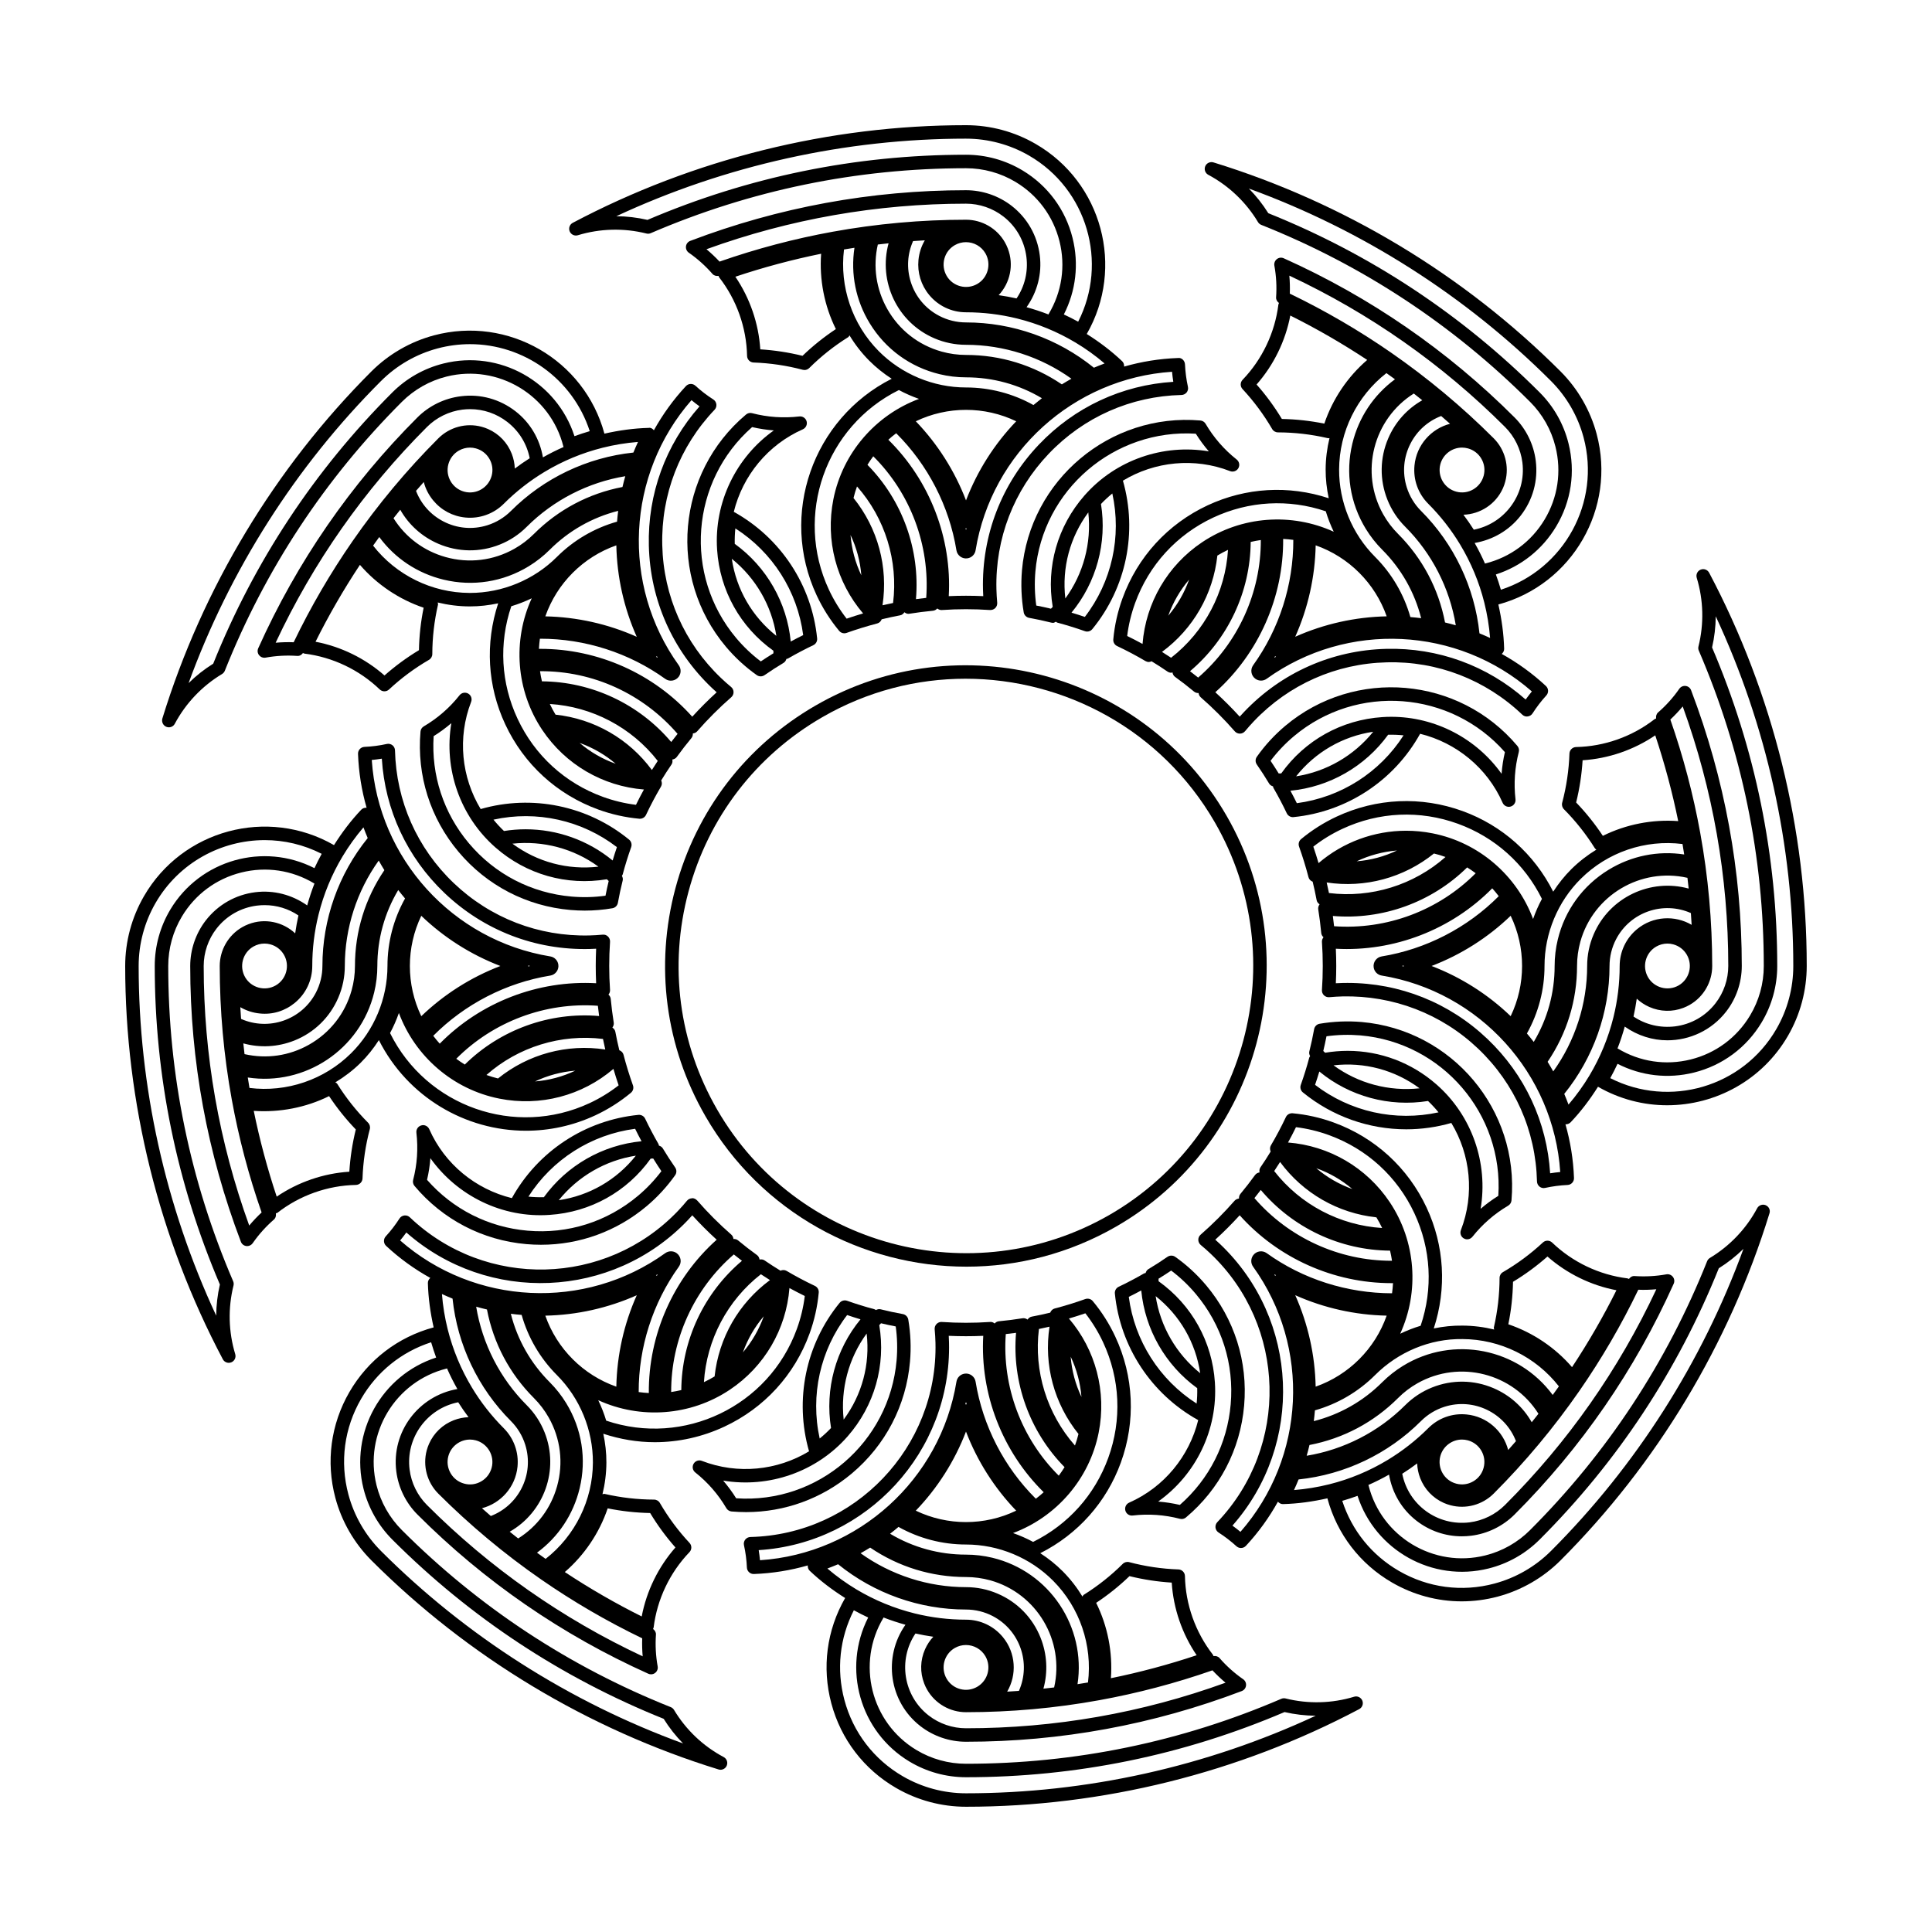 <?xml version="1.0" encoding="UTF-8"?>
<!-- Uploaded to: ICON Repo, www.iconrepo.com, Generator: ICON Repo Mixer Tools -->
<svg fill="#000000" width="800px" height="800px" version="1.1" viewBox="144 144 512 512" xmlns="http://www.w3.org/2000/svg">
 <g>
  <path d="m360.14 330.97c-18.438 10.645-31.625 27.832-37.137 48.395-5.512 20.566-2.684 42.047 7.965 60.48 14.746 25.543 41.594 39.836 69.164 39.836 13.516 0 27.199-3.438 39.719-10.66 38.062-21.977 51.148-70.82 29.176-108.88-21.984-38.055-70.824-51.156-108.89-29.168zm77.93 134.96c-36.379 20.98-83.023 8.484-104.01-27.867-10.168-17.613-12.867-38.133-7.602-57.777 5.262-19.645 17.859-36.062 35.473-46.234 11.961-6.906 25.027-10.184 37.938-10.184 26.336 0 51.984 13.66 66.07 38.051 20.988 36.359 8.484 83.02-27.867 104.01z"/>
  <path d="m322.62 597.14c-0.203-0.332-0.508-0.594-0.867-0.734-26.844-10.691-50.812-26.477-71.25-46.914-3.273-3.269-5.598-7.375-6.715-11.863-3.406-13.66 4.934-27.543 18.59-30.953 0.031-0.004 0.051-0.031 0.082-0.039 0.82 1.867 1.738 3.691 2.75 5.473-10.289 1.789-17.508 11.324-16.191 21.789 0.539 4.324 2.535 8.398 5.617 11.477 17.719 17.723 38.301 31.91 61.168 42.18 0.23 0.105 0.484 0.156 0.73 0.156 0.395 0 0.781-0.125 1.098-0.379 0.523-0.406 0.777-1.074 0.656-1.723-0.5-2.777-0.648-5.602-0.457-8.41 0.047-0.613-0.281-1.148-0.766-1.508 0.055-0.141 0.141-0.266 0.16-0.422 0.922-7.445 4.293-14.52 9.488-19.93 0.656-0.684 0.664-1.762 0.02-2.453-3.004-3.215-5.648-6.777-7.859-10.586-0.316-0.551-0.906-0.891-1.543-0.891-4.402-0.012-8.805-0.52-13.098-1.512-0.195-0.039-0.371 0.07-0.57 0.09 0.664-2.719 1.023-5.527 1.039-8.379 0.012-2.586-0.281-5.144-0.82-7.648 4.465 1.465 9.055 2.238 13.633 2.238 6.297 0 12.582-1.379 18.461-4.125 10.57-4.938 18.582-13.699 22.566-24.66 1.27-3.496 2.09-7.148 2.434-10.852 0.07-0.746-0.336-1.461-1.02-1.785-2.57-1.215-5.094-2.555-7.5-3.977-0.5-0.293-1.102-0.289-1.621-0.055-1.43-0.871-2.84-1.785-4.227-2.731-0.402-0.273-0.867-0.301-1.316-0.223-0.074-0.465-0.289-0.898-0.676-1.18-1.715-1.238-3.379-2.527-5.008-3.883-0.352-0.297-0.789-0.402-1.23-0.383-0.051-0.438-0.227-0.852-0.562-1.145-3.199-2.797-6.238-5.828-9.027-9.035-0.348-0.395-1.004-0.719-1.371-0.609-0.523 0.012-1.023 0.246-1.355 0.648-0.754 0.922-1.543 1.805-2.359 2.664-19.125 20.07-51.012 20.852-71.098 1.723-0.383-0.363-0.91-0.551-1.445-0.48-0.527 0.066-1.004 0.359-1.289 0.805-1.074 1.676-2.301 3.269-3.648 4.742-0.66 0.727-0.613 1.844 0.105 2.516 3.602 3.356 7.543 6.184 11.703 8.488-0.387 0.348-0.648 0.812-0.637 1.34 0.102 3.961 0.656 7.898 1.527 11.77-9.48 2.559-17.41 8.645-22.332 17.148-4.938 8.539-6.258 18.488-3.715 28.023 1.672 6.262 4.984 12 9.566 16.586 25.59 25.582 57.395 44.738 91.984 55.395 0.176 0.055 0.352 0.082 0.523 0.082 0.707 0 1.367-0.418 1.648-1.098 0.352-0.852 0.004-1.828-0.805-2.262-5.441-2.887-10-7.219-13.172-12.508zm-15.289-85.66c-8.781-3.082-15.738-10.035-18.816-18.816 8.359-0.168 16.605-2.012 24.234-5.41-3.406 7.617-5.25 15.871-5.418 24.227zm-21.023 44c5.664-4.16 9.633-10.133 11.301-17.043 1.867-7.758 0.605-15.785-3.562-22.59-1.223-2-2.691-3.871-4.363-5.543-5.039-5.039-8.574-11.266-10.309-18.137 0.953 0.121 1.906 0.223 2.863 0.301 1.699 6.016 4.914 11.504 9.344 15.941 6.102 6.102 9.578 14.555 9.543 23.184-0.047 9.969-4.711 19.418-12.535 25.527-0.77-0.539-1.527-1.082-2.281-1.641zm-13.258-64.453c1.707 8.926 5.992 17.023 12.445 23.473 1.535 1.535 2.856 3.273 3.93 5.176 3.144 5.57 3.926 12.047 2.203 18.203-1.617 5.785-5.254 10.656-10.305 13.828-0.75-0.59-1.5-1.184-2.246-1.785 9.082-5.164 13.211-16.402 9.23-26.371-1.074-2.695-2.66-5.106-4.715-7.16-7.074-7.074-11.773-16.262-13.402-26.105 0.949 0.277 1.906 0.52 2.859 0.742zm-6.035 46.148c-1.531-0.406-2.816-1.387-3.606-2.766-0.789-1.371-1.004-2.973-0.594-4.508 0.711-2.648 3.113-4.402 5.738-4.402 0.508 0 1.023 0.07 1.535 0.203 3.164 0.852 5.047 4.117 4.203 7.273-0.414 1.535-1.391 2.816-2.766 3.606-1.375 0.801-2.977 1.023-4.512 0.594zm73.863-34.781c1.246-3.496 3.113-6.734 5.523-9.562-1.246 3.496-3.117 6.734-5.523 9.562zm-22.824-20.25c-0.035-0.039-0.031-0.102-0.07-0.141-0.035-0.035-0.098-0.035-0.137-0.066 0.152-0.086 0.309-0.156 0.453-0.246-0.086 0.145-0.156 0.301-0.246 0.453zm-38.656 38.449c1.738 1.738 3.047 3.891 3.785 6.242 1.23 3.906 0.867 8.066-1.027 11.695-1.742 3.344-4.59 5.879-8.082 7.227-0.785-0.684-1.57-1.367-2.348-2.062 4.996-1.305 8.898-5.606 9.422-11.035 0.363-3.777-0.969-7.481-3.648-10.168-3.231-3.231-6.07-6.852-8.434-10.777-2.898-4.805-5.059-9.996-6.418-15.426-0.77-3.066-1.285-6.207-1.531-9.359 0.922 0.43 1.859 0.832 2.812 1.215 1.281 12.242 6.754 23.73 15.469 32.449zm-22.25 22.25c-2.519-2.519-4.156-5.856-4.602-9.391-1.059-8.449 4.648-16.211 12.883-17.836 0.855 1.355 1.773 2.676 2.734 3.953-1.316 0.047-2.629 0.312-3.894 0.797-2.957 1.145-5.289 3.371-6.574 6.266-0.25 0.559-0.453 1.145-0.613 1.734-1.094 4.086 0.086 8.48 3.074 11.465 8.359 8.352 17.516 16 27.223 22.723 8.496 5.891 17.512 11.141 26.812 15.617-0.059 1.594-0.016 3.188 0.125 4.777-21.297-9.973-40.516-23.453-57.168-40.105zm47.895 0.887c3.703 0.75 7.477 1.164 11.254 1.238 1.949 3.234 4.195 6.297 6.699 9.129-4.539 5.16-7.652 11.531-8.938 18.277-7.004-3.488-13.84-7.441-20.379-11.766 5.199-4.492 9.16-10.371 11.363-16.879zm48.168-58.383c1.336 0.73 2.691 1.43 4.066 2.106-0.371 2.984-1.074 5.914-2.102 8.734-7.445 20.5-29.965 31.258-50.527 24.297-0.562-1.863-1.27-3.672-2.109-5.414 11.164 5.098 24.445 4.207 34.879-2.781 9.18-6.133 14.938-16.047 15.793-26.941zm-7.566-3.66c0.797 0.527 1.594 1.047 2.402 1.551-8.273 6.102-13.566 15.312-14.672 25.531-0.918 0.555-1.859 1.059-2.828 1.516 0.707-11.211 6.211-21.672 15.098-28.598zm-5.016-3.562c-10.07 8.496-15.98 21.059-16.078 34.258-0.887 0.211-1.785 0.379-2.684 0.516-0.047-13.93 6.055-27.348 16.602-36.461 0.715 0.566 1.438 1.129 2.16 1.688zm-88.945-7.508c21.566 19.008 54.602 17.734 74.598-3.266 0.402-0.418 0.797-0.848 1.18-1.281 2.051 2.254 4.211 4.418 6.465 6.465-11.496 10.281-18.105 25.215-17.984 40.633-0.898-0.051-1.793-0.133-2.684-0.258-0.035-11.848 3.715-23.594 10.637-33.223 0.832-1.148 0.574-2.754-0.586-3.598-0.898-0.641-2.098-0.641-3.004 0-21.328 15.348-50.602 13.863-70.266-3.356 0.57-0.68 1.121-1.395 1.645-2.117zm-6.715 84.41c-4.141-4.137-7.129-9.32-8.641-14.984-2.301-8.609-1.109-17.598 3.356-25.305 4.168-7.203 10.711-12.484 18.57-15.023 0.398 1.367 0.84 2.715 1.328 4.051-14.41 4.664-22.973 19.816-19.254 34.727 1.281 5.117 3.926 9.793 7.656 13.531 20.641 20.641 44.828 36.613 71.898 47.48 1.473 2.367 3.199 4.555 5.144 6.531-29.992-10.941-57.488-28.43-80.059-51.008z"/>
  <path d="m253.85 458.29c7.508 8.934 18.035 14.402 29.66 15.418 1.289 0.109 2.574 0.168 3.848 0.168 10.254 0 20.078-3.566 28.023-10.238 2.836-2.387 5.375-5.144 7.535-8.188 0.434-0.613 0.438-1.43 0.012-2.051-1.148-1.652-2.242-3.344-3.281-5.066-0.23-0.383-0.609-0.609-1.023-0.734-0.039-0.141-0.039-0.293-0.117-0.422-1.258-2.176-2.445-4.434-3.535-6.715-0.324-0.68-1.027-1.074-1.789-1.008-14.133 1.41-26.652 9.656-33.535 22.066-9.574-2.352-17.785-8.973-21.891-18.277-0.363-0.805-1.25-1.254-2.102-0.996-0.852 0.23-1.406 1.055-1.305 1.93 0.492 4.211 0.203 8.43-0.867 12.531-0.133 0.543-0.004 1.141 0.367 1.582zm58.465-15.148c0.543 1.113 1.113 2.211 1.703 3.301-10.312 0.992-19.785 6.394-25.891 14.832-1.387 0.035-2.734-0.016-4.09-0.156 6.289-9.848 16.633-16.445 28.277-17.977zm0.191 7.121c-5.094 6.422-12.324 10.605-20.43 11.809 5.117-6.352 12.406-10.566 20.43-11.809zm-54.449 0.668c7.109 9.992 19.086 15.91 31.598 15.027 10.809-0.715 20.52-6.137 26.789-14.918 0.223-0.012 0.449-0.016 0.672-0.016 0.695 1.133 1.414 2.246 2.16 3.352-1.82 2.402-3.894 4.59-6.191 6.519-8.203 6.891-18.586 10.184-29.266 9.25-10.367-0.902-19.801-5.672-26.648-13.473 0.445-1.895 0.742-3.812 0.887-5.742z"/>
  <path d="m502.86 593.65c-5.91 1.793-12.191 1.949-18.172 0.457-0.383-0.09-0.781-0.059-1.137 0.098-26.551 11.422-54.664 17.211-83.551 17.211-4.629 0-9.176-1.258-13.145-3.648-12.066-7.246-15.984-22.965-8.742-35.031 0.016-0.023 0.016-0.059 0.031-0.086 1.898 0.742 3.844 1.379 5.812 1.926-6.012 8.539-4.375 20.391 3.953 26.863 3.441 2.672 7.734 4.141 12.086 4.141 25.066 0 49.645-4.519 73.078-13.43 0.621-0.238 1.059-0.789 1.137-1.449 0.082-0.66-0.211-1.309-0.75-1.684-2.301-1.594-4.414-3.481-6.273-5.617-0.402-0.465-1.012-0.605-1.602-0.52-0.059-0.141-0.09-0.293-0.188-0.414-4.609-5.926-7.234-13.312-7.375-20.797-0.02-0.945-0.777-1.719-1.723-1.754-4.387-0.152-8.781-0.797-13.047-1.93-0.621-0.168-1.27 0.012-1.719 0.465-3.109 3.094-6.586 5.848-10.328 8.188-0.176 0.109-0.223 0.312-0.344 0.465-1.449-2.394-3.184-4.629-5.188-6.656-1.82-1.832-3.836-3.441-5.992-4.832 9.961-5.031 17.527-13.492 21.355-24.023 3.981-10.969 3.457-22.824-1.48-33.387-1.57-3.367-3.57-6.531-5.961-9.402-0.48-0.574-1.254-0.785-1.98-0.543-2.656 0.953-5.387 1.793-8.113 2.504-0.559 0.141-0.977 0.57-1.184 1.102-1.633 0.395-3.269 0.754-4.922 1.059-0.473 0.09-0.82 0.398-1.082 0.777-0.383-0.277-0.848-0.43-1.32-0.352-2.086 0.336-4.18 0.598-6.277 0.797-0.457 0.039-0.84 0.273-1.133 0.594-0.332-0.277-0.711-0.465-1.219-0.406-4.238 0.289-8.531 0.289-12.766 0-0.52-0.051-1.039 0.16-1.402 0.535-0.367 0.371-0.551 0.898-0.5 1.414 0.109 1.18 0.18 2.367 0.211 3.551 0.672 27.719-21.336 50.812-49.055 51.488-0.527 0.016-1.031 0.266-1.359 0.684-0.328 0.418-0.453 0.961-0.336 1.484 0.43 1.945 0.691 3.941 0.777 5.93 0.039 0.957 0.832 1.707 1.785 1.707h0.066c4.922-0.176 9.703-0.961 14.281-2.273-0.031 0.52 0.117 1.039 0.5 1.402 2.871 2.731 6.051 5.125 9.402 7.234-4.891 8.52-6.195 18.426-3.656 27.922 2.543 9.531 8.652 17.496 17.191 22.434 5.613 3.25 12.004 4.961 18.488 4.961 36.195 0 72.227-8.949 104.22-25.875 0.812-0.434 1.164-1.406 0.816-2.258-0.355-0.84-1.289-1.297-2.172-1.023zm-99.895-2.625c-1.371 0.785-2.973 1.008-4.504 0.594-1.531-0.406-2.812-1.391-3.606-2.766-1.637-2.836-0.66-6.481 2.172-8.117 0.938-0.535 1.953-0.789 2.957-0.789 2.055 0 4.055 1.066 5.16 2.969 1.637 2.836 0.656 6.473-2.18 8.109zm-28.363-36.895c7.523 5.106 16.273 7.801 25.398 7.801 2.172 0 4.336 0.297 6.438 0.875 12.344 3.457 19.734 16.02 16.918 28.383-0.945 0.109-1.895 0.223-2.84 0.324 1.23-4.449 0.977-9.152-0.762-13.523-2.106-5.273-6.144-9.418-11.367-11.652-2.664-1.148-5.488-1.727-8.387-1.727-10.012 0-19.828-3.176-27.938-8.984 0.855-0.477 1.703-0.98 2.539-1.496zm12.09-9.789c5.793-6.027 10.316-13.164 13.305-20.957 2.988 7.793 7.512 14.934 13.305 20.957-8.379 4.035-18.219 4.035-26.609 0zm43.902-30.141c-1.594-3.356-2.559-6.961-2.852-10.664 1.594 3.352 2.559 6.965 2.852 10.664zm-30.781 1.965c0.055-0.215 0.133-0.418 0.188-0.637 0.055 0.211 0.125 0.422 0.18 0.637-0.129-0.016-0.238-0.012-0.367 0zm68.965 73.773c-22.105 8.016-45.23 12.07-68.781 12.07-3.562 0-7.078-1.203-9.895-3.391-6.723-5.223-8.176-14.758-3.496-21.723 1.566 0.344 3.148 0.637 4.731 0.863-0.902 0.957-1.641 2.074-2.191 3.316-1.285 2.898-1.367 6.121-0.223 9.078 0.215 0.574 0.484 1.133 0.797 1.664 2.109 3.664 6.051 5.934 10.277 5.934 11.812 0 23.699-1.066 35.32-3.18 10.16-1.844 20.25-4.508 29.996-7.914 1.094 1.164 2.246 2.262 3.465 3.281zm-25.453-28.246c3.672 0.91 7.43 1.48 11.195 1.715 0.438 6.856 2.742 13.559 6.606 19.246-7.438 2.484-15.055 4.527-22.727 6.09 0.504-6.852-0.855-13.809-3.906-19.973 3.156-2.09 6.117-4.461 8.832-7.078zm-11 28.184c-0.922 0.156-1.844 0.309-2.769 0.449 2.293-15.148-7.387-29.844-22.555-33.5-2.281-0.551-4.637-0.832-7.004-0.832-7.133 0-14.035-1.906-20.117-5.535 0.762-0.586 1.508-1.188 2.231-1.809 5.457 3.055 11.613 4.664 17.879 4.664 8.637 0 17.074 3.512 23.141 9.645 7.023 7.082 10.41 17.062 9.195 26.918zm-0.691-97.836c1.848 2.383 3.43 4.957 4.695 7.672 4.535 9.703 5.019 20.59 1.367 30.656-3.559 9.785-10.605 17.66-19.91 22.254-1.719-0.922-3.492-1.703-5.32-2.344 11.488-4.289 20.254-14.309 22.695-26.633 2.144-10.832-0.789-21.922-7.883-30.223 1.457-0.426 2.914-0.887 4.356-1.383zm-12.305 4.152c0.938-0.191 1.867-0.395 2.801-0.605-1.543 10.16 1.23 20.418 7.68 28.43-0.258 1.031-0.562 2.062-0.934 3.062-7.426-8.422-10.938-19.711-9.547-30.887zm-8.785 1.352c0.91-0.102 1.812-0.207 2.719-0.328-1.113 13.121 3.594 26.184 12.855 35.59-0.48 0.777-0.992 1.535-1.535 2.262-9.883-9.816-15.051-23.613-14.039-37.523zm-65.484 57.258c28.691-1.805 51.141-26.07 50.438-55.055-0.016-0.578-0.035-1.16-0.07-1.738 3.043 0.137 6.102 0.137 9.145 0-0.863 15.395 5.023 30.625 16.016 41.449-0.672 0.605-1.367 1.18-2.082 1.723-8.41-8.352-14.055-19.312-15.965-31.016-0.105-0.68-0.48-1.273-1.039-1.676-0.555-0.395-1.234-0.562-1.91-0.449-1.094 0.176-1.949 1.031-2.125 2.125-4.238 25.938-25.988 45.586-52.062 47.312-0.086-0.902-0.199-1.793-0.344-2.676zm21.043 3.742c9.566 7.742 21.562 12 33.895 12 2.457 0 4.914 0.598 7.09 1.738 7.215 3.758 10.188 12.484 6.938 19.82-1.039 0.074-2.082 0.141-3.117 0.203 2.613-4.453 2.328-10.258-1.145-14.465-2.414-2.926-5.977-4.609-9.766-4.609-4.586 0-9.152-0.555-13.582-1.652-5.441-1.352-10.641-3.488-15.453-6.367-2.711-1.629-5.289-3.481-7.699-5.535 0.953-0.363 1.902-0.734 2.84-1.133zm33.898 60.699c-5.859 0-11.633-1.551-16.703-4.484-7.715-4.465-13.227-11.656-15.527-20.27-2.144-8.035-1.254-16.402 2.508-23.754 1.238 0.684 2.516 1.324 3.797 1.926-6.891 13.488-2.231 30.258 10.938 38.168 4.523 2.719 9.707 4.156 14.984 4.156 29.18 0 57.582-5.809 84.414-17.27 2.719 0.629 5.488 0.953 8.258 0.973-28.926 13.473-60.738 20.555-92.668 20.555z"/>
  <path d="m369.75 534.48c8.926-7.508 14.398-18.043 15.41-29.664 0.324-3.699 0.172-7.445-0.457-11.113-0.125-0.742-0.707-1.324-1.441-1.457-1.984-0.359-3.949-0.781-5.898-1.27-0.434-0.105-0.863 0-1.246 0.203-0.125-0.07-0.23-0.176-0.379-0.215-2.453-0.656-4.891-1.406-7.246-2.246-0.707-0.25-1.5-0.035-1.984 0.551-8.992 10.992-12.016 25.688-8.102 39.344-8.418 5.094-18.93 6.195-28.406 2.535-0.82-0.324-1.754 0.004-2.195 0.777-0.438 0.766-0.25 1.738 0.441 2.281 3.32 2.629 6.098 5.82 8.246 9.48 0.297 0.5 0.812 0.82 1.387 0.871 1.285 0.109 2.57 0.168 3.848 0.168 10.254-0.004 20.082-3.57 28.023-10.246zm-2.168-14.281c-0.875-8.113 1.301-16.246 6.09-22.797 0.945 8.145-1.211 16.211-6.09 22.797zm0.918-27.699c1.164 0.398 2.348 0.777 3.543 1.133-6.59 8-9.465 18.516-7.812 28.805-0.941 0.988-1.945 1.918-3.008 2.781-2.516-11.422 0.129-23.402 7.277-32.719zm-32.852 43.875c12.086 2.016 24.691-2.266 32.973-11.715 7.133-8.152 10.172-18.852 8.395-29.492 0.152-0.168 0.309-0.328 0.465-0.488 1.293 0.309 2.594 0.59 3.894 0.84 0.414 2.977 0.492 5.996 0.23 8.988-1.883 21.723-20.824 38.051-42.516 36.551-1.031-1.648-2.184-3.215-3.441-4.684z"/>
  <path d="m611.93 463.39c-0.848-0.348-1.824-0.004-2.262 0.805-2.906 5.441-7.246 9.996-12.531 13.176-0.332 0.203-0.594 0.508-0.734 0.871-10.691 26.832-26.469 50.805-46.914 71.242v0.004c-3.269 3.273-7.375 5.598-11.863 6.715-13.648 3.414-27.543-4.926-30.953-18.586-0.004-0.031-0.031-0.051-0.039-0.082 1.867-0.82 3.688-1.738 5.473-2.746 0.84 4.848 3.352 9.164 7.254 12.203 3.488 2.715 7.691 4.144 12.039 4.144 0.828 0 1.664-0.055 2.492-0.156 4.324-0.539 8.398-2.539 11.477-5.613 17.723-17.73 31.91-38.309 42.18-61.168 0.273-0.605 0.188-1.309-0.223-1.832-0.406-0.52-1.082-0.781-1.723-0.656-2.785 0.5-5.613 0.645-8.41 0.457-0.605-0.066-1.148 0.277-1.508 0.766-0.141-0.055-0.266-0.141-0.422-0.16-7.445-0.922-14.52-4.293-19.93-9.488-0.68-0.648-1.762-0.66-2.449-0.016-3.231 3.008-6.793 5.648-10.59 7.856-0.551 0.316-0.891 0.906-0.891 1.543-0.012 4.398-0.52 8.805-1.512 13.098-0.047 0.203 0.066 0.371 0.086 0.57-2.715-0.664-5.527-1.023-8.375-1.039-2.594-0.039-5.148 0.23-7.637 0.754 3.461-10.578 2.832-21.895-1.898-32.031-4.938-10.57-13.699-18.582-24.66-22.562-3.5-1.273-7.16-2.098-10.855-2.434-0.746-0.051-1.457 0.332-1.777 1.012-1.219 2.578-2.559 5.106-3.977 7.508-0.293 0.5-0.289 1.098-0.055 1.621-0.871 1.43-1.777 2.848-2.731 4.223-0.266 0.398-0.297 0.863-0.215 1.316-0.465 0.07-0.898 0.289-1.184 0.676-1.238 1.707-2.527 3.379-3.883 5.004-0.297 0.359-0.402 0.797-0.379 1.234-0.398 0.074-0.855 0.223-1.148 0.559-2.797 3.199-5.828 6.231-9.027 9.027-0.398 0.344-0.621 0.848-0.613 1.367 0.012 0.523 0.246 1.02 0.648 1.355 0.922 0.754 1.805 1.547 2.664 2.363 20.07 19.125 20.848 51.02 1.723 71.098-0.363 0.383-0.539 0.918-0.48 1.441 0.066 0.527 0.359 1.004 0.805 1.293 1.688 1.078 3.281 2.309 4.742 3.641 0.336 0.312 0.77 0.473 1.203 0.473 0.48 0 0.953-0.191 1.309-0.57 3.356-3.602 6.176-7.543 8.488-11.703 0.336 0.371 0.785 0.637 1.293 0.637h0.047c3.945-0.102 7.891-0.656 11.77-1.531 2.559 9.477 8.645 17.41 17.148 22.328 5.699 3.293 12.027 4.977 18.43 4.977 3.199 0 6.418-0.418 9.594-1.266 6.262-1.676 12-4.984 16.586-9.562 25.582-25.594 44.742-57.402 55.395-91.992 0.297-0.867-0.148-1.809-0.996-2.16zm-130.24 18.293c0.145 0.09 0.301 0.16 0.453 0.25-0.039 0.035-0.102 0.031-0.141 0.07-0.035 0.035-0.035 0.098-0.066 0.137-0.086-0.156-0.156-0.312-0.246-0.457zm44.008 48.215c0.715-2.644 3.125-4.402 5.742-4.402 0.508 0 1.023 0.07 1.535 0.203 1.535 0.414 2.816 1.395 3.606 2.769 0.797 1.375 1.004 2.977 0.59 4.508-0.406 1.535-1.387 2.816-2.762 3.606-1.371 0.797-2.977 1.008-4.516 0.594v-0.004c-3.156-0.84-5.035-4.109-4.195-7.273zm-14.219-37.238c-3.082 8.781-10.035 15.734-18.816 18.816-0.168-8.359-2.012-16.609-5.41-24.234 7.617 3.402 15.871 5.246 24.227 5.418zm-20.453 34.281c8.926-1.715 17.023-5.996 23.473-12.445 1.535-1.543 3.273-2.863 5.176-3.934 11.168-6.281 25.281-2.629 32.031 8.102-0.59 0.75-1.184 1.5-1.785 2.242-2.277-4.019-5.785-7.168-10.102-9.02-5.215-2.238-11.004-2.309-16.273-0.207-2.691 1.074-5.098 2.656-7.16 4.715-7.07 7.074-16.262 11.773-26.105 13.395 0.281-0.945 0.523-1.898 0.746-2.848zm1.805-73.352c3.496 1.246 6.731 3.113 9.559 5.523-3.5-1.25-6.738-3.121-9.559-5.523zm-9.598-1.648c6.098 8.273 15.305 13.566 25.531 14.672 0.555 0.918 1.059 1.855 1.516 2.82-11.211-0.699-21.676-6.191-28.602-15.09 0.535-0.793 1.055-1.594 1.555-2.402zm94.938 33.852c1.57 0.07 3.18 0.016 4.777-0.125-9.969 21.301-23.449 40.516-40.109 57.172-2.519 2.523-5.856 4.156-9.391 4.602-8.543 1.039-16.219-4.648-17.836-12.883 1.355-0.863 2.672-1.773 3.953-2.734 0.047 1.316 0.312 2.625 0.797 3.883 1.145 2.957 3.371 5.297 6.266 6.586 0.562 0.246 1.148 0.453 1.734 0.605 4.07 1.113 8.473-0.082 11.465-3.062 8.352-8.359 16-17.523 22.723-27.223 5.894-8.5 11.145-17.516 15.621-26.82zm-33.203-2.102c3.231-1.949 6.289-4.191 9.129-6.699 5.16 4.539 11.531 7.652 18.277 8.938-3.492 7.004-7.441 13.84-11.766 20.379-4.492-5.199-10.375-9.16-16.883-11.359 0.758-3.703 1.172-7.477 1.242-11.258zm12.156 27.711c-0.539 0.762-1.09 1.523-1.641 2.277-9.094-12.332-26.328-15.887-39.641-7.738-2.016 1.238-3.879 2.707-5.535 4.359-5.039 5.043-11.266 8.574-18.137 10.312 0.121-0.945 0.223-1.906 0.301-2.856 6.016-1.703 11.508-4.922 15.941-9.344 6.102-6.106 14.484-9.68 23.184-9.543 9.965 0.043 19.418 4.707 25.527 12.531zm-69.672-68.691c2.977 0.367 5.91 1.078 8.734 2.106 10.066 3.656 18.113 11.012 22.641 20.711 4.41 9.438 4.988 19.984 1.656 29.816-1.863 0.562-3.672 1.27-5.414 2.109 5.098-11.156 4.207-24.441-2.781-34.883-6.141-9.176-16.055-14.938-26.949-15.793 0.738-1.336 1.445-2.688 2.113-4.066zm-9.328 16.641c8.496 10.07 21.059 15.984 34.258 16.082 0.211 0.891 0.379 1.785 0.516 2.684h-0.152c-13.875 0-27.227-6.102-36.309-16.609 0.566-0.703 1.129-1.426 1.688-2.156zm-5.387 90.605c-0.691-0.57-1.395-1.125-2.125-1.648 19.016-21.562 17.73-54.602-3.266-74.605-0.418-0.398-0.848-0.789-1.281-1.176 2.254-2.051 4.418-4.219 6.465-6.465 10.188 11.391 24.945 17.984 40.219 17.984 0.137 0 0.277 0 0.414-0.004-0.051 0.902-0.133 1.797-0.258 2.691-11.875-0.02-23.594-3.715-33.227-10.645-1.152-0.82-2.762-0.555-3.582 0.586-0.66 0.902-0.66 2.109-0.012 3.008 15.359 21.34 13.867 50.605-3.348 70.273zm15.402-13.887c12.254-1.289 23.734-6.762 32.449-15.477 1.738-1.742 3.894-3.047 6.242-3.789 7.734-2.453 16.031 1.621 18.918 9.113-0.684 0.785-1.367 1.57-2.062 2.348-1.305-4.992-5.606-8.898-11.035-9.418-3.797-0.379-7.481 0.957-10.16 3.648-3.246 3.238-6.867 6.07-10.781 8.434-4.805 2.898-9.996 5.062-15.426 6.422-3.078 0.766-6.211 1.281-9.359 1.531 0.43-0.93 0.832-1.867 1.215-2.812zm66.887 18.953c-4.137 4.141-9.32 7.129-14.984 8.641-8.609 2.309-17.609 1.109-25.305-3.352-7.203-4.168-12.484-10.715-15.023-18.57 1.367-0.395 2.715-0.84 4.051-1.328 4.664 14.402 19.793 22.992 34.727 19.25 5.117-1.273 9.793-3.918 13.531-7.664v0.004c20.641-20.645 36.617-44.828 47.48-71.898 2.367-1.477 4.555-3.203 6.531-5.144-10.941 29.988-28.43 57.484-51.008 80.062z"/>
  <path d="m443.23 542.22c-0.805 0.359-1.23 1.25-0.996 2.102 0.23 0.855 1.047 1.414 1.93 1.305 4.207-0.492 8.422-0.195 12.531 0.871 0.145 0.039 0.301 0.059 0.449 0.059 0.414 0 0.82-0.145 1.148-0.418 8.934-7.508 14.402-18.035 15.418-29.66 1.012-11.621-2.57-22.945-10.07-31.867-2.398-2.848-5.144-5.387-8.188-7.535-0.613-0.434-1.43-0.43-2.047-0.016-1.656 1.148-3.344 2.242-5.074 3.273-0.383 0.23-0.605 0.609-0.734 1.027-0.141 0.039-0.293 0.039-0.422 0.117-2.176 1.258-4.434 2.449-6.715 3.531-0.68 0.324-1.082 1.043-1.008 1.789 1.41 14.137 9.668 26.668 22.086 33.547-2.363 9.559-9.016 17.773-18.309 21.875zm17.887-26.258c-9.848-6.297-16.449-16.641-17.977-28.277 1.113-0.543 2.211-1.113 3.301-1.703 0.996 10.312 6.394 19.785 14.832 25.895 0.039 1.359-0.016 2.727-0.156 4.086zm-10.859-28.477c6.43 5.098 10.605 12.328 11.809 20.43-6.352-5.113-10.566-12.406-11.809-20.43zm15.699 22.848c-0.715-10.809-6.137-20.516-14.918-26.789-0.012-0.223-0.016-0.449-0.016-0.672 1.133-0.695 2.246-1.414 3.352-2.16 2.398 1.809 4.586 3.891 6.519 6.191 6.891 8.203 10.184 18.59 9.25 29.266-0.902 10.375-5.672 19.801-13.473 26.648-1.898-0.441-3.82-0.734-5.75-0.887 10-7.106 15.867-19.051 15.035-31.598z"/>
  <path d="m596.94 295.78c-0.434-0.816-1.414-1.168-2.258-0.816-0.852 0.348-1.293 1.289-1.027 2.172 1.789 5.906 1.949 12.188 0.457 18.176-0.098 0.379-0.066 0.777 0.098 1.137 11.422 26.551 17.211 54.664 17.211 83.547 0 4.629-1.258 9.176-3.648 13.141-3.512 5.848-9.09 9.977-15.703 11.629-6.629 1.652-13.488 0.625-19.324-2.883-0.023-0.016-0.059-0.016-0.09-0.031 0.742-1.895 1.375-3.828 1.918-5.793 3.422 2.41 7.359 3.633 11.297 3.633 5.875 0 11.695-2.613 15.578-7.609 2.672-3.441 4.141-7.734 4.141-12.082 0-25.066-4.519-49.652-13.43-73.078-0.238-0.621-0.789-1.059-1.449-1.137-0.66-0.082-1.305 0.211-1.684 0.754-1.594 2.301-3.481 4.41-5.617 6.266-0.457 0.402-0.605 1.012-0.523 1.602-0.141 0.059-0.293 0.09-0.414 0.188-5.914 4.609-13.301 7.234-20.797 7.379-0.945 0.02-1.719 0.777-1.754 1.723-0.152 4.387-0.797 8.777-1.93 13.039-0.16 0.613 0.016 1.266 0.465 1.719 3.094 3.113 5.848 6.59 8.188 10.328 0.105 0.168 0.262 0.266 0.406 0.383-2.367 1.445-4.59 3.16-6.602 5.144-1.832 1.82-3.441 3.84-4.832 5.992-5.031-9.961-13.492-17.531-24.023-21.363-10.957-3.977-22.816-3.457-33.391 1.48-3.375 1.578-6.539 3.578-9.402 5.953-0.574 0.48-0.789 1.27-0.539 1.98 0.953 2.66 1.793 5.391 2.504 8.117 0.141 0.562 0.57 0.984 1.102 1.188 0.395 1.629 0.754 3.269 1.059 4.918 0.09 0.473 0.398 0.82 0.777 1.082-0.281 0.383-0.434 0.848-0.359 1.32 0.336 2.086 0.598 4.176 0.797 6.277 0.039 0.457 0.277 0.84 0.598 1.133-0.273 0.348-0.441 0.766-0.414 1.211 0.293 4.238 0.293 8.535 0 12.766-0.035 0.523 0.156 1.031 0.535 1.402 0.371 0.359 0.891 0.551 1.406 0.5 1.184-0.105 2.371-0.176 3.562-0.207 13.359-0.281 26.172 4.594 35.902 13.859s15.262 21.758 15.586 35.191c0.016 0.527 0.266 1.031 0.684 1.367 0.316 0.246 0.711 0.379 1.102 0.379 0.125 0 0.258-0.016 0.383-0.047 1.934-0.422 3.926-0.684 5.93-0.777 0.977-0.039 1.742-0.867 1.707-1.844-0.176-4.906-0.961-9.672-2.262-14.242 0.031 0 0.066 0.012 0.098 0.012 0.484 0 0.953-0.195 1.293-0.555 2.731-2.875 5.125-6.055 7.234-9.402 5.785 3.32 12.09 4.906 18.328 4.906 12.762 0 25.195-6.609 32.027-18.426 3.25-5.617 4.961-12.016 4.961-18.496 0.016-36.18-8.934-72.211-25.859-104.2zm-14.023 99.074c0.918-0.523 1.934-0.797 2.961-0.797 0.52 0 1.031 0.066 1.547 0.207 1.535 0.414 2.816 1.391 3.606 2.766 1.637 2.832 0.664 6.473-2.172 8.117-2.836 1.617-6.481 0.66-8.117-2.176-1.633-2.844-0.66-6.481 2.176-8.117zm-20.984 5.144c0-2.172 0.297-4.336 0.875-6.445 3.457-12.344 16.027-19.734 28.383-16.918 0.109 0.945 0.223 1.895 0.324 2.848-10.066-2.777-20.945 2.254-25.176 12.125-1.148 2.66-1.727 5.488-1.727 8.387 0 10.012-3.176 19.836-8.984 27.938-0.48-0.855-0.977-1.703-1.496-2.539 5.106-7.519 7.801-16.277 7.801-25.395zm-17.59-13.309c4.031 8.387 4.031 18.223 0 26.609-6.027-5.789-13.164-10.316-20.957-13.305 7.793-2.984 14.934-7.508 20.957-13.305zm-40.809-14.434c3.356-1.598 6.969-2.562 10.672-2.863-3.356 1.602-6.969 2.566-10.672 2.863zm20.48-2.07c1.031 0.25 2.055 0.562 3.062 0.926-8.418 7.43-19.703 10.941-30.887 9.551-0.188-0.938-0.395-1.867-0.605-2.797 10.141 1.535 20.414-1.23 28.43-7.68zm8.793 3.688c0.777 0.48 1.531 0.992 2.262 1.543-9.812 9.879-23.602 15.047-37.523 14.043-0.102-0.906-0.207-1.812-0.328-2.719 13.109 1.113 26.188-3.606 35.59-12.867zm-16.789 26.27c-0.168-0.047-0.328-0.105-0.5-0.145 0.168-0.039 0.328-0.102 0.492-0.141 0.004 0.047-0.035 0.09-0.035 0.141 0 0.055 0.039 0.09 0.043 0.145zm73.922-68.926c8.016 22.105 12.07 45.23 12.07 68.781 0 3.562-1.203 7.074-3.394 9.895-2.641 3.406-6.449 5.57-10.727 6.109-3.898 0.469-7.758-0.434-10.992-2.609 0.344-1.566 0.637-3.148 0.863-4.731 0.957 0.898 2.074 1.637 3.316 2.191 2.898 1.273 6.117 1.367 9.078 0.223 0.574-0.223 1.133-0.488 1.664-0.797 3.664-2.109 5.934-6.051 5.934-10.277 0-11.82-1.066-23.703-3.18-35.316-1.844-10.168-4.508-20.254-7.914-29.996 1.164-1.094 2.262-2.254 3.281-3.473zm-28.246 25.453c0.91-3.672 1.48-7.426 1.715-11.191 6.863-0.438 13.562-2.746 19.25-6.606 2.481 7.438 4.523 15.059 6.086 22.73-6.867-0.504-13.816 0.855-19.973 3.906-2.09-3.156-4.461-6.125-7.078-8.84zm1.266 20.188c7.078-7.019 17.012-10.422 26.922-9.184 0.156 0.922 0.309 1.844 0.449 2.769-6.953-1.055-13.977 0.352-20.043 4.062-6.812 4.168-11.594 10.734-13.461 18.496-0.551 2.281-0.832 4.637-0.832 7.004 0 7.133-1.906 14.035-5.535 20.117-0.586-0.762-1.188-1.512-1.809-2.238 3.055-5.457 4.664-11.613 4.664-17.879 0-8.645 3.512-17.078 9.645-23.148zm-63.242-13.191c9.703-4.535 20.59-5.019 30.656-1.359 9.785 3.559 17.66 10.605 22.254 19.906-0.922 1.719-1.703 3.496-2.344 5.324-4.289-11.492-14.309-20.254-26.625-22.691-2.336-0.465-4.68-0.691-7.008-0.691-8.48 0-16.703 3.008-23.219 8.574-0.43-1.465-0.891-2.922-1.387-4.363 2.367-1.852 4.945-3.422 7.672-4.699zm55.086 91.27c-0.848-13.582-6.695-26.152-16.602-35.59-10.09-9.613-23.219-14.863-37.109-14.863-0.449 0-0.898 0.004-1.344 0.016-0.578 0.016-1.152 0.039-1.738 0.07 0.141-3.043 0.141-6.102 0-9.145 15.371 0.84 30.621-5.023 41.449-16.012 0.605 0.672 1.18 1.367 1.723 2.082-8.352 8.402-19.316 14.055-31.016 15.965-1.395 0.223-2.352 1.547-2.125 2.949 0.176 1.094 1.031 1.949 2.125 2.125 25.938 4.231 45.586 25.98 47.312 52.062-0.902 0.086-1.793 0.199-2.676 0.34zm4.867-18.207c-0.352-0.945-0.73-1.898-1.129-2.836 7.742-9.574 12-21.562 12-33.895 0-2.465 0.598-4.914 1.738-7.09 3.754-7.215 12.488-10.195 19.82-6.934 0.074 1.039 0.141 2.074 0.203 3.117-4.449-2.613-10.258-2.328-14.465 1.145-2.926 2.414-4.609 5.977-4.609 9.766 0 4.578-0.555 9.148-1.652 13.582-1.352 5.441-3.488 10.641-6.367 15.453-1.625 2.703-3.481 5.285-5.539 7.691zm55.09-20.031c-8.914 15.418-28.34 21.016-44.023 13.02 0.684-1.238 1.328-2.516 1.926-3.797 6.266 3.211 13.395 4.031 20.27 2.312 7.535-1.883 13.895-6.594 17.898-13.254 2.719-4.519 4.156-9.703 4.156-14.984 0-29.18-5.809-57.574-17.27-84.414 0.629-2.715 0.953-5.488 0.973-8.254 13.473 28.922 20.551 60.734 20.551 92.672 0.004 5.852-1.547 11.633-4.481 16.699z"/>
  <path d="m488.72 431.51c-0.25 0.715-0.031 1.508 0.551 1.984 7.836 6.402 17.539 9.785 27.414 9.785 3.984 0 8-0.559 11.93-1.684 5.094 8.418 6.195 18.93 2.535 28.406-0.316 0.82 0.012 1.758 0.777 2.195 0.277 0.156 0.578 0.238 0.887 0.238 0.527 0 1.047-0.238 1.395-0.68 2.637-3.32 5.824-6.098 9.48-8.246 0.5-0.297 0.82-0.812 0.871-1.387 2.082-23.988-15.742-45.195-39.734-47.281-3.719-0.312-7.453-0.156-11.113 0.465-0.742 0.125-1.324 0.707-1.457 1.445-0.359 1.98-0.781 3.945-1.27 5.894-0.105 0.434 0 0.863 0.207 1.246-0.07 0.133-0.18 0.23-0.223 0.379-0.652 2.457-1.414 4.891-2.25 7.238zm3.785-0.012c0.398-1.164 0.777-2.348 1.133-3.535 7.996 6.586 18.504 9.461 28.805 7.812 0.988 0.941 1.918 1.945 2.781 3.008-11.449 2.5-23.41-0.141-32.719-7.285zm4.894-5.172c8.137-0.938 16.207 1.215 22.797 6.086-8.133 0.871-16.254-1.301-22.797-6.086zm-1.867-7.699c2.969-0.418 5.984-0.484 8.988-0.238 21.723 1.891 37.945 20.867 36.551 42.516-1.656 1.031-3.223 2.18-4.691 3.445 2.035-12.09-2.262-24.691-11.715-32.973-6.621-5.801-14.934-8.891-23.527-8.891-1.98 0-3.969 0.168-5.965 0.5-0.16-0.152-0.328-0.309-0.488-0.465 0.309-1.289 0.594-2.59 0.848-3.894z"/>
  <path d="m477.38 202.86c0.203 0.332 0.508 0.594 0.871 0.734 26.84 10.695 50.809 26.477 71.242 46.91h0.004c3.273 3.273 5.598 7.375 6.715 11.871 1.652 6.613 0.629 13.477-2.883 19.324-3.508 5.844-9.09 9.977-15.703 11.629-0.031 0.004-0.051 0.031-0.082 0.039-0.82-1.867-1.738-3.691-2.746-5.473 4.84-0.836 9.164-3.344 12.203-7.254 3.234-4.156 4.644-9.32 3.988-14.539-0.543-4.324-2.539-8.398-5.613-11.473-17.73-17.73-38.309-31.918-61.168-42.18-0.621-0.281-1.32-0.188-1.832 0.223-0.523 0.406-0.77 1.074-0.656 1.723 0.504 2.769 0.656 5.598 0.457 8.398-0.039 0.613 0.289 1.148 0.766 1.508-0.055 0.141-0.141 0.273-0.16 0.43-0.922 7.441-4.293 14.516-9.488 19.922-0.656 0.684-0.664 1.762-0.016 2.453 2.996 3.219 5.637 6.781 7.856 10.59 0.316 0.551 0.906 0.887 1.543 0.887 4.394 0.012 8.801 0.52 13.098 1.512 0.137 0.031 0.273 0.047 0.402 0.047 0.055 0 0.098-0.047 0.152-0.051-0.656 2.695-1.008 5.477-1.023 8.297-0.012 2.586 0.281 5.144 0.82 7.652-10.602-3.492-21.941-2.856-32.098 1.879-10.57 4.938-18.582 13.695-22.562 24.66-1.273 3.5-2.098 7.152-2.434 10.855-0.07 0.746 0.332 1.461 1.012 1.777 2.551 1.203 5.078 2.539 7.508 3.977 0.281 0.16 0.59 0.246 0.906 0.246 0.246 0 0.484-0.09 0.715-0.191 1.43 0.871 2.84 1.777 4.223 2.731 0.309 0.207 0.656 0.312 1.008 0.312 0.105 0 0.203-0.082 0.309-0.102 0.07 0.469 0.289 0.906 0.68 1.188 1.715 1.238 3.379 2.527 5.004 3.879 0.328 0.277 0.734 0.414 1.145 0.414 0.031 0 0.055-0.031 0.086-0.031 0.051 0.438 0.227 0.852 0.562 1.145 3.203 2.793 6.238 5.828 9.035 9.027 0.336 0.387 0.828 0.613 1.344 0.613h0.023c0.523-0.004 1.02-0.246 1.355-0.648 0.75-0.918 1.547-1.797 2.363-2.66 9.266-9.73 21.758-15.266 35.191-15.586 13.359-0.363 26.18 4.594 35.906 13.859 0.383 0.367 0.898 0.57 1.445 0.48 0.523-0.066 0.996-0.359 1.289-0.812 1.082-1.691 2.309-3.289 3.641-4.742 0.664-0.727 0.621-1.844-0.102-2.516-3.602-3.356-7.543-6.184-11.707-8.496 0.387-0.348 0.648-0.812 0.637-1.34-0.102-3.945-0.656-7.891-1.531-11.766 19.602-5.301 31.293-25.539 26.047-45.172-1.676-6.266-4.984-12-9.562-16.586-25.598-25.594-57.41-44.75-91.992-55.398-0.898-0.25-1.82 0.176-2.176 1.023-0.352 0.848-0.004 1.828 0.805 2.262 5.445 2.914 10.004 7.246 13.18 12.539zm15.289 85.66c8.781 3.082 15.734 10.035 18.816 18.816-8.359 0.168-16.609 2.012-24.234 5.41 3.402-7.621 5.246-15.871 5.418-24.227zm21.016-44.008c-5.656 4.168-9.633 10.133-11.297 17.043-1.867 7.766-0.605 15.785 3.562 22.598 1.238 2.019 2.711 3.883 4.359 5.535 5.043 5.043 8.574 11.27 10.312 18.137-0.945-0.121-1.906-0.223-2.856-0.297-1.703-6.019-4.922-11.512-9.344-15.941-6.106-6.102-9.582-14.551-9.543-23.184 0.047-9.969 4.711-19.418 12.535-25.527 0.762 0.539 1.516 1.09 2.269 1.637zm13.266 64.453c-1.715-8.926-5.996-17.02-12.445-23.469-1.543-1.543-2.863-3.285-3.934-5.18-6.289-11.164-2.625-25.277 8.102-32.027 0.75 0.59 1.5 1.184 2.242 1.785-4.019 2.277-7.168 5.777-9.02 10.098-2.242 5.223-2.316 11.004-0.207 16.277 1.074 2.691 2.656 5.094 4.711 7.148 7.078 7.078 11.777 16.262 13.402 26.113-0.945-0.273-1.895-0.52-2.852-0.746zm6.035-46.145c1.535 0.414 2.816 1.391 3.606 2.766 0.797 1.375 1.004 2.973 0.594 4.508h-0.004c-0.848 3.16-4.109 5.059-7.269 4.195-3.164-0.848-5.043-4.109-4.203-7.273 0.715-2.648 3.117-4.402 5.742-4.402 0.5 0 1.02 0.07 1.535 0.207zm-73.863 34.785c-1.25 3.5-3.117 6.734-5.527 9.566 1.25-3.5 3.117-6.734 5.527-9.566zm22.82 20.246c0.035 0.039 0.031 0.102 0.07 0.137 0.039 0.039 0.105 0.023 0.145 0.059-0.156 0.09-0.312 0.16-0.469 0.258 0.094-0.145 0.164-0.301 0.254-0.453zm38.656-38.449c-1.742-1.738-3.047-3.898-3.789-6.242-1.23-3.906-0.863-8.062 1.031-11.695 1.742-3.344 4.59-5.879 8.082-7.219 0.785 0.68 1.57 1.367 2.348 2.062-4.992 1.301-8.898 5.606-9.418 11.035-0.367 3.773 0.957 7.477 3.648 10.16 3.238 3.238 6.074 6.867 8.434 10.777 2.898 4.805 5.062 9.996 6.422 15.426 0.766 3.074 1.285 6.211 1.531 9.355-0.926-0.422-1.863-0.832-2.812-1.215-1.289-12.234-6.758-23.727-15.477-32.445zm22.25-22.25c2.523 2.519 4.152 5.859 4.602 9.395 0.535 4.273-0.621 8.5-3.266 11.898-2.414 3.102-5.793 5.18-9.613 5.93-0.863-1.355-1.777-2.676-2.746-3.965 4.41-0.145 8.57-2.754 10.48-7.055 0.25-0.562 0.453-1.148 0.605-1.738 1.098-4.082-0.082-8.473-3.062-11.461-8.359-8.359-17.523-16-27.223-22.723-8.488-5.879-17.504-11.129-26.812-15.617 0.059-1.594 0.02-3.184-0.125-4.769 21.277 9.973 40.504 23.449 57.16 40.105zm-47.887-0.887c-3.707-0.75-7.481-1.168-11.254-1.238-1.953-3.234-4.195-6.297-6.699-9.129 4.539-5.16 7.652-11.531 8.938-18.277 7.008 3.496 13.844 7.445 20.379 11.766-5.207 4.484-9.168 10.367-11.363 16.879zm-48.176 58.383c-1.34-0.734-2.699-1.438-4.07-2.106 0.367-2.977 1.078-5.91 2.106-8.742 3.656-10.07 11.012-18.113 20.711-22.645 9.441-4.402 19.98-4.988 29.816-1.656 0.562 1.867 1.27 3.672 2.106 5.414-11.156-5.094-24.434-4.207-34.879 2.785-9.168 6.141-14.93 16.055-15.789 26.949zm7.566 3.664c-0.797-0.527-1.594-1.047-2.41-1.551 8.273-6.098 13.566-15.312 14.672-25.531 0.918-0.555 1.855-1.059 2.82-1.512-0.688 11.199-6.188 21.664-15.082 28.594zm7.172 5.254c-0.711-0.574-1.43-1.133-2.156-1.688 10.066-8.496 15.98-21.059 16.078-34.258 0.887-0.211 1.785-0.379 2.684-0.508 0.051 13.922-6.055 27.34-16.605 36.453zm86.789 5.816c-10.203-9.008-23.262-13.773-36.91-13.43-14.379 0.348-27.77 6.277-37.691 16.695-0.398 0.418-0.789 0.84-1.176 1.273-2.051-2.254-4.219-4.414-6.465-6.469 11.492-10.277 18.105-25.207 17.98-40.629 0.902 0.047 1.797 0.133 2.691 0.25 0.039 11.848-3.715 23.594-10.652 33.234-0.816 1.148-0.543 2.75 0.59 3.57 0.898 0.656 2.109 0.656 3.008 0.004 21.332-15.348 50.602-13.855 70.27 3.359-0.566 0.703-1.113 1.41-1.645 2.141zm6.719-84.41c4.141 4.141 7.129 9.32 8.641 14.977 4.594 17.195-5.18 34.91-21.922 40.336-0.395-1.359-0.836-2.711-1.328-4.047 6.691-2.16 12.309-6.609 15.965-12.699 4.004-6.664 5.168-14.484 3.285-22.027-1.273-5.125-3.918-9.805-7.664-13.531h0.004c-20.641-20.641-44.828-36.613-71.898-47.48-1.477-2.367-3.203-4.555-5.144-6.523 29.988 10.922 57.48 28.414 80.062 50.996z"/>
  <path d="m546.14 341.7c-15.492-18.434-43.09-20.836-61.531-5.34-2.852 2.402-5.391 5.152-7.531 8.188-0.434 0.613-0.438 1.43-0.012 2.047 1.145 1.652 2.238 3.344 3.269 5.066 0.227 0.383 0.609 0.609 1.027 0.734 0.039 0.141 0.039 0.293 0.117 0.422 1.258 2.168 2.445 4.422 3.531 6.715 0.301 0.625 0.934 1.02 1.613 1.02 0.059 0 0.117-0.004 0.176-0.012 14.133-1.41 26.66-9.664 33.547-22.082 9.551 2.352 17.77 8.996 21.871 18.293 0.293 0.66 0.941 1.062 1.633 1.062 0.152 0 0.312-0.02 0.469-0.066 0.852-0.23 1.406-1.047 1.305-1.93-0.488-4.211-0.191-8.43 0.871-12.531 0.148-0.547 0.012-1.145-0.355-1.586zm-58.465 15.152c-0.543-1.113-1.113-2.211-1.703-3.301 10.312-0.996 19.785-6.394 25.895-14.836 1.367-0.031 2.731 0.016 4.09 0.16-6.293 9.852-16.637 16.445-28.281 17.977zm-0.195-7.117c5.098-6.422 12.328-10.605 20.43-11.812-5.117 6.356-12.41 10.566-20.43 11.812zm54.457-0.668c-6.664-9.367-17.578-15.109-29.246-15.109-0.781 0-1.57 0.023-2.359 0.082-10.809 0.715-20.516 6.137-26.789 14.918-0.223 0.004-0.449 0.012-0.672 0.016-0.699-1.133-1.414-2.246-2.16-3.352 1.805-2.394 3.883-4.578 6.191-6.519 16.703-14.031 41.586-12.078 55.914 4.219-0.441 1.891-0.738 3.816-0.879 5.746z"/>
  <path d="m297.14 206.34c5.906-1.793 12.184-1.953 18.172-0.457 0.383 0.105 0.785 0.066 1.137-0.09 26.547-11.422 54.656-17.211 83.555-17.211 4.629 0 9.176 1.258 13.141 3.641 5.848 3.512 9.977 9.09 11.629 15.703 1.652 6.613 0.629 13.477-2.883 19.32-0.016 0.023-0.016 0.059-0.031 0.09-1.898-0.742-3.84-1.379-5.809-1.926 2.836-4.016 4.121-8.848 3.5-13.758-0.656-5.223-3.305-9.875-7.457-13.105-3.441-2.664-7.738-4.137-12.09-4.137-25.066 0-49.652 4.516-73.078 13.426-0.621 0.23-1.059 0.797-1.137 1.449-0.082 0.656 0.211 1.305 0.75 1.684 2.309 1.602 4.418 3.496 6.273 5.621 0.402 0.465 1.012 0.609 1.602 0.523 0.059 0.141 0.09 0.293 0.188 0.414 4.609 5.91 7.234 13.297 7.379 20.793 0.02 0.945 0.777 1.719 1.723 1.75 4.398 0.152 8.785 0.801 13.039 1.93 0.152 0.039 0.309 0.059 0.457 0.059 0.465 0 0.922-0.188 1.258-0.523 3.117-3.102 6.594-5.859 10.328-8.188 0.176-0.109 0.215-0.312 0.344-0.465 1.449 2.394 3.184 4.637 5.188 6.66 1.82 1.832 3.84 3.441 5.992 4.832-20.938 10.586-29.883 36.012-19.879 57.414 1.578 3.375 3.582 6.539 5.953 9.395 0.344 0.418 0.852 0.645 1.371 0.645 0.203 0 0.402-0.035 0.598-0.105 2.672-0.953 5.406-1.793 8.117-2.5 0.559-0.145 0.977-0.57 1.184-1.102 1.629-0.398 3.269-0.75 4.922-1.062 0.484-0.09 0.836-0.414 1.098-0.805 0.309 0.223 0.641 0.414 1.02 0.414 0.098 0 0.188-0.004 0.281-0.02 2.086-0.332 4.176-0.598 6.281-0.797 0.457-0.047 0.84-0.277 1.133-0.598 0.312 0.246 0.691 0.414 1.094 0.414 0.039 0 0.082 0 0.121-0.004 4.238-0.289 8.535-0.289 12.773 0 0.52 0.012 1.027-0.16 1.395-0.535 0.363-0.371 0.543-0.891 0.5-1.41-0.105-1.18-0.176-2.367-0.207-3.559-0.328-13.426 4.594-26.18 13.859-35.902 9.266-9.73 21.758-15.262 35.191-15.586 0.527-0.012 1.031-0.262 1.367-0.68 0.324-0.418 0.453-0.969 0.332-1.484-0.422-1.93-0.684-3.926-0.777-5.93-0.039-0.977-0.875-1.848-1.844-1.703-4.922 0.176-9.707 0.961-14.289 2.273 0.031-0.52-0.117-1.031-0.5-1.402-2.875-2.731-6.055-5.129-9.402-7.234 10.117-17.613 4.066-40.18-13.527-50.359-5.598-3.258-11.992-4.977-18.469-4.977-36.195 0-72.227 8.949-104.22 25.875-0.816 0.43-1.164 1.406-0.816 2.258 0.352 0.852 1.289 1.297 2.172 1.031zm99.895 2.625c0.934-0.535 1.949-0.789 2.957-0.789 2.055 0 4.055 1.062 5.16 2.969 1.633 2.836 0.66 6.473-2.176 8.113-2.836 1.621-6.481 0.66-8.117-2.176-0.789-1.371-1.004-2.973-0.594-4.508 0.406-1.543 1.395-2.816 2.769-3.609zm28.363 36.898c-7.523-5.106-16.273-7.801-25.398-7.801-2.176 0-4.344-0.297-6.445-0.883-6.168-1.719-11.289-5.738-14.43-11.316-2.949-5.234-3.82-11.25-2.492-17.062 0.945-0.117 1.898-0.223 2.852-0.324-2.769 10.078 2.258 20.938 12.125 25.176 2.66 1.145 5.488 1.723 8.387 1.723 10.012 0 19.828 3.176 27.941 8.988-0.855 0.484-1.707 0.98-2.539 1.5zm-12.09 9.781c-5.789 6.027-10.316 13.164-13.305 20.965-2.988-7.793-7.512-14.934-13.305-20.965 8.387-4.035 18.227-4.035 26.609 0zm-41.047 40.816c-1.598-3.359-2.562-6.973-2.863-10.676 1.602 3.356 2.566 6.969 2.863 10.676zm27.742-12.441c0.055 0 0.09-0.047 0.145-0.051-0.047 0.168-0.102 0.328-0.145 0.492-0.039-0.168-0.102-0.328-0.141-0.492 0.047 0.008 0.09 0.051 0.141 0.051zm-68.785-73.973c22.105-8.012 45.23-12.07 68.785-12.07 3.566 0 7.078 1.203 9.895 3.391 3.406 2.641 5.57 6.453 6.109 10.727 0.488 3.898-0.434 7.766-2.609 10.992-1.57-0.348-3.152-0.637-4.742-0.863 3.019-3.223 4.109-8.012 2.418-12.391-0.223-0.574-0.488-1.133-0.797-1.668-2.109-3.664-6.051-5.934-10.277-5.934-11.809 0-23.695 1.066-35.316 3.18-10.156 1.844-20.242 4.508-29.996 7.918-1.086-1.16-2.246-2.258-3.469-3.281zm25.457 28.25c-3.668-0.906-7.422-1.48-11.191-1.715-0.438-6.863-2.746-13.562-6.606-19.246 7.422-2.484 15.043-4.523 22.73-6.09-0.504 6.852 0.852 13.809 3.906 19.965-3.156 2.094-6.121 4.465-8.84 7.086zm10.996-28.184c0.922-0.156 1.848-0.309 2.769-0.449-1.059 6.949 0.348 13.977 4.062 20.043 4.168 6.812 10.734 11.586 18.496 13.457 2.293 0.555 4.644 0.836 6.996 0.836 7.133 0 14.035 1.906 20.117 5.531-0.762 0.59-1.508 1.195-2.238 1.812-5.457-3.055-11.613-4.66-17.879-4.66-8.629 0-17.062-3.516-23.141-9.648-7.012-7.086-10.391-17.066-9.184-26.922zm0.695 97.836c-1.844-2.367-3.422-4.941-4.695-7.668-9.23-19.758-0.906-43.293 18.547-52.914 1.719 0.922 3.496 1.703 5.324 2.344-11.492 4.281-20.254 14.309-22.695 26.633-2.144 10.832 0.789 21.914 7.883 30.223-1.461 0.426-2.922 0.883-4.363 1.383zm12.305-4.148c-0.938 0.188-1.867 0.387-2.797 0.605 1.535-10.16-1.234-20.418-7.684-28.43 0.25-1.039 0.562-2.062 0.926-3.062 7.434 8.414 10.945 19.703 9.555 30.887zm8.785-1.355c-0.906 0.102-1.812 0.211-2.719 0.332 1.113-13.125-3.594-26.191-12.855-35.594 0.48-0.777 0.992-1.531 1.543-2.262 9.875 9.816 15.043 23.613 14.031 37.523zm65.484-57.258c-13.582 0.848-26.152 6.695-35.59 16.602-9.926 10.418-15.199 24.07-14.848 38.457 0.016 0.578 0.039 1.16 0.07 1.738-1.523-0.07-3.043-0.105-4.57-0.105s-3.055 0.035-4.574 0.105c0.863-15.395-5.023-30.633-16.012-41.449 0.664-0.605 1.367-1.176 2.082-1.719 8.402 8.359 14.055 19.312 15.965 31.016 0.105 0.68 0.48 1.273 1.039 1.676 0.559 0.402 1.23 0.559 1.914 0.449 1.094-0.176 1.949-1.031 2.125-2.121 4.231-25.938 25.98-45.586 52.062-47.312 0.082 0.891 0.195 1.785 0.336 2.664zm-21.047-3.738c-9.566-7.75-21.559-12.004-33.891-12.004-2.465 0-4.914-0.598-7.094-1.738-3.633-1.891-6.312-5.09-7.543-8.996-1.133-3.598-0.91-7.406 0.609-10.82 1.039-0.074 2.074-0.141 3.113-0.203-0.926 1.57-1.5 3.336-1.684 5.199-0.324 3.367 0.68 6.656 2.832 9.266 2.414 2.926 5.977 4.606 9.766 4.606 4.574 0 9.145 0.555 13.582 1.656 5.441 1.352 10.641 3.492 15.453 6.375 2.707 1.617 5.289 3.473 7.691 5.531-0.953 0.355-1.906 0.734-2.836 1.129zm-33.891-60.703c5.848 0 11.629 1.551 16.703 4.484 15.406 8.914 21.016 28.348 13.02 44.023-1.238-0.684-2.508-1.324-3.797-1.918 3.203-6.262 4.031-13.383 2.312-20.27-1.883-7.543-6.594-13.895-13.254-17.898-4.527-2.723-9.707-4.16-14.984-4.16-29.188 0-57.586 5.809-84.414 17.266-2.719-0.629-5.488-0.957-8.254-0.977 28.926-13.473 60.734-20.551 92.668-20.551z"/>
  <path d="m414.83 295.17c-0.312 3.715-0.16 7.453 0.465 11.113 0.125 0.742 0.707 1.32 1.441 1.457 1.98 0.359 3.949 0.781 5.898 1.27 0.141 0.035 0.293 0.055 0.434 0.055 0.273 0 0.5-0.18 0.742-0.301 0.145 0.09 0.277 0.211 0.449 0.258 2.453 0.656 4.898 1.41 7.25 2.246 0.191 0.07 0.395 0.105 0.594 0.105 0.523 0 1.039-0.23 1.379-0.656 8.992-10.988 12.016-25.684 8.105-39.336 8.418-5.094 18.934-6.195 28.398-2.527 0.812 0.312 1.754-0.016 2.195-0.781 0.438-0.766 0.25-1.738-0.441-2.289-3.32-2.629-6.098-5.82-8.246-9.477-0.297-0.5-0.812-0.828-1.387-0.871-23.91-2.062-45.188 15.746-47.277 39.734zm17.582-15.371c0.875 8.117-1.301 16.254-6.09 22.801-0.938-8.145 1.211-16.219 6.09-22.801zm-0.918 27.688c-1.164-0.398-2.348-0.77-3.535-1.129 6.586-7.996 9.465-18.512 7.812-28.797 0.941-0.992 1.945-1.918 3.008-2.781 2.508 11.422-0.137 23.402-7.285 32.707zm32.855-43.871c-12.09-2.031-24.691 2.258-32.973 11.719-7.133 8.148-10.172 18.848-8.395 29.492-0.152 0.16-0.312 0.324-0.465 0.488-1.293-0.312-2.594-0.59-3.894-0.84-0.414-2.973-0.492-5.992-0.238-8.988 1.891-21.73 20.934-37.891 42.516-36.551 1.039 1.648 2.184 3.215 3.449 4.68z"/>
  <path d="m188.07 336.61c0.223 0.098 0.453 0.137 0.684 0.137 0.641 0 1.254-0.348 1.57-0.945 2.906-5.445 7.238-10 12.523-13.18 0.332-0.203 0.594-0.508 0.734-0.867 10.695-26.848 26.477-50.812 46.91-71.25 3.273-3.269 7.375-5.598 11.871-6.715 13.637-3.394 27.543 4.926 30.953 18.59 0.012 0.031 0.031 0.051 0.039 0.082-1.867 0.82-3.691 1.738-5.473 2.746-0.836-4.848-3.344-9.164-7.254-12.203-4.156-3.234-9.324-4.664-14.539-3.988-4.324 0.539-8.398 2.535-11.477 5.617-17.723 17.719-31.91 38.301-42.18 61.168-0.273 0.605-0.188 1.309 0.223 1.828 0.344 0.438 0.863 0.684 1.406 0.684 0.105 0 0.211-0.012 0.312-0.031 2.769-0.5 5.598-0.656 8.402-0.457 0.656 0.047 1.164-0.289 1.512-0.766 0.141 0.055 0.266 0.141 0.422 0.16 7.441 0.922 14.516 4.293 19.922 9.488 0.344 0.332 0.789 0.5 1.238 0.5 0.438 0 0.875-0.16 1.219-0.48 3.211-2.996 6.769-5.644 10.59-7.859 0.551-0.316 0.887-0.902 0.887-1.535 0.012-4.394 0.52-8.801 1.512-13.098 0.047-0.203-0.066-0.371-0.086-0.57 2.719 0.664 5.531 1.023 8.379 1.039h0.16c2.527 0 5.039-0.293 7.492-0.816-3.488 10.602-2.863 21.938 1.883 32.086 4.938 10.57 13.695 18.582 24.66 22.566 3.496 1.27 7.148 2.09 10.855 2.434 0.055 0.004 0.109 0.004 0.168 0.004 0.684 0 1.32-0.398 1.613-1.023 1.199-2.543 2.535-5.066 3.969-7.508 0.297-0.5 0.289-1.098 0.055-1.621 0.871-1.43 1.777-2.84 2.731-4.227 0.273-0.398 0.301-0.863 0.215-1.316 0.469-0.074 0.906-0.293 1.184-0.68 1.238-1.715 2.527-3.379 3.879-5.008 0.293-0.352 0.398-0.785 0.379-1.219 0.438-0.051 0.852-0.23 1.145-0.57 2.797-3.199 5.836-6.238 9.027-9.027 0.398-0.348 0.621-0.848 0.613-1.371-0.004-0.523-0.246-1.02-0.648-1.352-0.918-0.754-1.797-1.543-2.66-2.363-9.73-9.266-15.266-21.766-15.586-35.191-0.324-13.43 4.602-26.184 13.859-35.906 0.367-0.387 0.543-0.918 0.48-1.445-0.066-0.527-0.359-1.004-0.812-1.289-1.684-1.078-3.281-2.301-4.742-3.641-0.727-0.664-1.844-0.621-2.516 0.102-3.356 3.602-6.176 7.543-8.488 11.699-0.352-0.418-0.852-0.75-1.344-0.629-3.961 0.102-7.906 0.656-11.766 1.527-5.301-19.602-25.52-31.285-45.172-26.047-6.262 1.672-11.996 4.984-16.586 9.566-25.594 25.59-44.75 57.398-55.398 91.992-0.242 0.887 0.199 1.824 1.051 2.18zm130.24-18.293c-0.152-0.09-0.312-0.168-0.469-0.258 0.047-0.035 0.109-0.02 0.152-0.059 0.039-0.039 0.035-0.098 0.066-0.137 0.086 0.145 0.156 0.305 0.25 0.453zm-44.02-48.223c-0.848 3.164-4.106 5.059-7.273 4.203-3.164-0.848-5.047-4.109-4.195-7.273 0.414-1.531 1.391-2.816 2.766-3.606 0.918-0.527 1.93-0.797 2.957-0.797 0.52 0 1.039 0.066 1.547 0.207 1.531 0.414 2.812 1.391 3.602 2.766 0.801 1.371 1.012 2.969 0.598 4.5zm14.227 37.246c3.082-8.785 10.035-15.738 18.816-18.816 0.168 8.359 2.012 16.609 5.41 24.234-7.621-3.406-15.867-5.25-24.227-5.418zm20.445-34.281c-8.926 1.707-17.02 5.992-23.469 12.438-1.543 1.543-3.285 2.867-5.18 3.934-5.578 3.144-12.035 3.926-18.203 2.203-5.785-1.617-10.652-5.254-13.824-10.305 0.59-0.75 1.18-1.5 1.785-2.242 2.277 4.016 5.785 7.164 10.098 9.02 5.231 2.242 11.004 2.316 16.277 0.207 2.695-1.074 5.098-2.66 7.148-4.715 7.078-7.074 16.27-11.773 26.113-13.402-0.273 0.953-0.52 1.91-0.746 2.863zm7.793 74.996c-6.098-8.273-15.312-13.562-25.531-14.664-0.555-0.918-1.059-1.859-1.512-2.828 11.203 0.699 21.668 6.195 28.598 15.09-0.531 0.797-1.051 1.598-1.555 2.402zm-9.586-1.648c-3.5-1.246-6.742-3.113-9.566-5.527 3.5 1.25 6.738 3.121 9.566 5.527zm-85.344-32.203c-1.594-0.059-3.188-0.016-4.777 0.125 9.969-21.301 23.449-40.52 40.102-57.172 2.519-2.519 5.859-4.156 9.395-4.602 0.684-0.086 1.367-0.125 2.039-0.125 3.562 0 7.004 1.176 9.863 3.394 3.102 2.414 5.18 5.793 5.93 9.617-1.355 0.863-2.676 1.773-3.953 2.734-0.039-1.316-0.309-2.629-0.797-3.894-1.145-2.957-3.367-5.289-6.266-6.574-0.559-0.25-1.145-0.453-1.738-0.613-4.082-1.098-8.469 0.086-11.461 3.074-8.359 8.359-16 17.516-22.723 27.223-5.883 8.484-11.133 17.496-15.613 26.812zm33.199 2.102c-3.246 1.953-6.301 4.203-9.129 6.699-5.16-4.539-11.531-7.652-18.277-8.938 3.492-7.008 7.441-13.844 11.766-20.375 4.492 5.199 10.375 9.16 16.883 11.359-0.758 3.707-1.172 7.481-1.242 11.254zm13.375-15.176c-9.969-0.047-19.418-4.711-25.527-12.535 0.539-0.766 1.09-1.523 1.637-2.277 4.168 5.656 10.133 9.633 17.043 11.297 7.758 1.867 15.785 0.605 22.59-3.562 2.012-1.23 3.875-2.695 5.543-4.363 5.039-5.039 11.27-8.574 18.137-10.309-0.121 0.953-0.223 1.906-0.297 2.863-6.016 1.699-11.508 4.914-15.941 9.344-6.066 6.07-14.453 9.543-23.039 9.543h-0.145zm44.141 56.156c-2.984-0.371-5.914-1.078-8.742-2.102-10.07-3.656-18.113-11.012-22.645-20.715-4.41-9.43-4.988-19.98-1.656-29.809 1.863-0.562 3.672-1.27 5.414-2.106-5.098 11.156-4.203 24.434 2.785 34.879 6.141 9.18 16.055 14.938 26.949 15.793-0.734 1.332-1.441 2.691-2.106 4.059zm9.336-16.648c-8.496-10.07-21.059-15.98-34.258-16.078-0.211-0.887-0.379-1.785-0.508-2.684 14.117-0.098 27.34 6.055 36.457 16.605-0.578 0.711-1.137 1.434-1.691 2.156zm5.379-90.594c0.691 0.574 1.402 1.125 2.125 1.648-9.008 10.203-13.758 23.23-13.43 36.91 0.348 14.379 6.277 27.766 16.691 37.684 0.418 0.402 0.848 0.797 1.281 1.18-2.254 2.051-4.414 4.219-6.469 6.469-10.184-11.391-24.938-17.984-40.211-17.984h-0.418c0.047-0.898 0.133-1.793 0.25-2.684h0.172c11.793 0 23.473 3.75 33.055 10.645 1.145 0.82 2.75 0.555 3.586-0.594 0.641-0.898 0.641-2.102 0-3.004-15.344-21.332-13.852-50.605 3.367-70.27zm-15.402 13.887c-12.242 1.289-23.73 6.758-32.449 15.477-1.738 1.738-3.894 3.047-6.242 3.785-3.906 1.23-8.055 0.867-11.695-1.027-3.344-1.742-5.879-4.59-7.219-8.082 0.68-0.785 1.367-1.566 2.055-2.344 0.453 1.762 1.293 3.422 2.488 4.867 2.152 2.609 5.188 4.223 8.555 4.543 3.777 0.359 7.477-0.969 10.16-3.648 3.234-3.234 6.856-6.07 10.777-8.434 4.805-2.898 9.996-5.059 15.434-6.418 3.062-0.77 6.203-1.285 9.355-1.531-0.43 0.934-0.836 1.871-1.219 2.812zm-66.883-18.953c4.141-4.141 9.324-7.133 14.977-8.641 2.871-0.766 5.758-1.133 8.605-1.133 14.168 0 27.211 9.113 31.734 23.055-1.359 0.395-2.711 0.84-4.047 1.328-4.664-14.41-19.809-22.984-34.727-19.254-5.125 1.281-9.801 3.926-13.531 7.656-20.637 20.637-36.613 44.824-47.48 71.898-2.367 1.473-4.555 3.199-6.523 5.144 10.922-29.988 28.41-57.48 50.992-80.055z"/>
  <path d="m356.76 257.77c0.805-0.359 1.234-1.25 1.004-2.102-0.23-0.852-1.066-1.414-1.93-1.305-4.207 0.492-8.422 0.203-12.531-0.867-0.562-0.156-1.16-0.012-1.598 0.359-18.434 15.492-20.828 43.09-5.34 61.523 2.394 2.848 5.148 5.387 8.188 7.535 0.312 0.215 0.672 0.328 1.031 0.328s0.711-0.105 1.02-0.316c1.652-1.148 3.344-2.238 5.066-3.273 0.383-0.23 0.605-0.609 0.734-1.023 0.141-0.039 0.293-0.039 0.422-0.117 2.168-1.254 4.422-2.445 6.715-3.535 0.68-0.324 1.082-1.043 1.008-1.789-1.41-14.137-9.668-26.66-22.086-33.547 2.352-9.555 9.004-17.766 18.297-21.871zm-17.883 26.266c9.855 6.297 16.449 16.637 17.977 28.277-1.113 0.543-2.211 1.113-3.301 1.703-0.996-10.312-6.394-19.785-14.836-25.891-0.031-1.363 0.02-2.734 0.16-4.09zm10.863 28.473c-6.422-5.094-10.605-12.324-11.809-20.426 6.348 5.113 10.562 12.402 11.809 20.426zm-15.703-22.848c0.715 10.809 6.137 20.52 14.918 26.789 0.004 0.223 0.012 0.449 0.016 0.676-1.133 0.695-2.246 1.414-3.352 2.156-2.398-1.812-4.586-3.891-6.519-6.191-14.031-16.695-12.082-41.586 4.219-55.906 1.898 0.441 3.82 0.734 5.75 0.883-9.992 7.102-15.863 19.055-15.031 31.594z"/>
  <path d="m238.32 458.02c0.945-0.02 1.719-0.777 1.75-1.723 0.152-4.402 0.801-8.793 1.93-13.047 0.168-0.613-0.012-1.27-0.457-1.719-3.098-3.113-5.856-6.59-8.188-10.328-0.117-0.188-0.328-0.238-0.492-0.363 2.398-1.457 4.66-3.16 6.691-5.168 1.844-1.828 3.457-3.859 4.852-6.027 7.637 15.113 22.957 24.012 38.98 24.012 6.184 0 12.461-1.316 18.414-4.098 3.359-1.57 6.523-3.578 9.395-5.961 0.578-0.48 0.797-1.27 0.539-1.977-0.953-2.672-1.793-5.402-2.5-8.117-0.145-0.559-0.574-0.977-1.109-1.184-0.398-1.633-0.75-3.273-1.062-4.922-0.09-0.473-0.398-0.82-0.777-1.082 0.277-0.383 0.434-0.84 0.359-1.316-0.332-2.086-0.598-4.188-0.797-6.289-0.047-0.457-0.277-0.84-0.598-1.133 0.277-0.344 0.441-0.766 0.414-1.211-0.289-4.238-0.289-8.535 0-12.773 0.035-0.523-0.16-1.039-0.535-1.402-0.371-0.367-0.867-0.562-1.414-0.5-1.18 0.109-2.367 0.18-3.551 0.211-13.418 0.312-26.18-4.602-35.902-13.863-9.73-9.266-15.262-21.758-15.586-35.191-0.012-0.527-0.262-1.031-0.68-1.359-0.418-0.328-0.969-0.453-1.484-0.336-1.945 0.43-3.941 0.691-5.93 0.777-0.977 0.047-1.738 0.867-1.703 1.848 0.176 4.922 0.961 9.703 2.273 14.281-0.523-0.035-1.031 0.117-1.402 0.5-2.731 2.871-5.125 6.051-7.238 9.402-17.613-10.121-40.184-4.066-50.355 13.527-3.262 5.629-4.981 12.027-4.981 18.508 0 36.195 8.949 72.227 25.875 104.22 0.316 0.598 0.938 0.945 1.578 0.945 0.227 0 0.457-0.047 0.68-0.137 0.852-0.348 1.293-1.289 1.027-2.168-1.789-5.906-1.949-12.191-0.457-18.172 0.098-0.379 0.059-0.777-0.09-1.137-11.418-26.543-17.207-54.652-17.207-83.551 0-4.629 1.258-9.176 3.641-13.145 3.512-5.848 9.09-9.977 15.703-11.629 6.609-1.656 13.477-0.629 19.32 2.883 0.023 0.016 0.059 0.016 0.09 0.031-0.742 1.898-1.379 3.84-1.926 5.809-4.019-2.836-8.855-4.109-13.758-3.5-5.223 0.656-9.875 3.305-13.105 7.457-2.664 3.445-4.137 7.738-4.137 12.094 0 25.07 4.516 49.652 13.426 73.078 0.23 0.621 0.797 1.059 1.449 1.137 0.07 0.012 0.145 0.016 0.215 0.016 0.578 0 1.129-0.289 1.465-0.766 1.602-2.309 3.496-4.418 5.621-6.266 0.473-0.414 0.625-1.043 0.52-1.652 0.137-0.059 0.297-0.051 0.418-0.145 5.926-4.621 13.309-7.238 20.797-7.379zm-29.949-59.562c0.414-1.531 1.391-2.812 2.766-3.606 0.918-0.523 1.93-0.797 2.957-0.797 0.52 0 1.039 0.066 1.547 0.207 1.531 0.414 2.812 1.391 3.606 2.766 1.637 2.832 0.66 6.481-2.176 8.117-2.836 1.629-6.473 0.656-8.113-2.176-0.789-1.383-0.996-2.981-0.586-4.512zm29.695 1.539c0 2.176-0.297 4.344-0.883 6.438-1.719 6.168-5.738 11.285-11.316 14.43-5.234 2.953-11.238 3.812-17.062 2.488-0.117-0.945-0.223-1.895-0.324-2.848 4.449 1.23 9.152 0.977 13.523-0.754 5.273-2.106 9.418-6.144 11.652-11.367 1.145-2.664 1.723-5.488 1.723-8.387 0-10.012 3.176-19.828 8.988-27.941 0.48 0.863 0.977 1.715 1.496 2.543-5.102 7.523-7.797 16.273-7.797 25.398zm17.578 13.305c-4.031-8.387-4.031-18.223 0-26.609 6.027 5.793 13.164 10.316 20.965 13.305-7.801 2.984-14.941 7.512-20.965 13.305zm40.812 14.434c-3.356 1.598-6.961 2.562-10.672 2.856 3.359-1.59 6.969-2.559 10.672-2.856zm-20.48 2.07c-1.039-0.258-2.066-0.562-3.066-0.926 8.418-7.438 19.723-10.922 30.887-9.551 0.188 0.938 0.387 1.867 0.605 2.801-10.164-1.555-20.422 1.223-28.426 7.676zm-8.797-3.688c-0.777-0.48-1.531-0.992-2.262-1.535 9.82-9.883 23.652-15.055 37.523-14.043 0.102 0.91 0.211 1.812 0.332 2.719-13.113-1.133-26.188 3.59-35.594 12.859zm16.793-26.27c0.168 0.047 0.328 0.102 0.492 0.145-0.168 0.039-0.328 0.102-0.492 0.141 0.004-0.051 0.047-0.09 0.047-0.141 0-0.055-0.043-0.09-0.047-0.145zm-46.941 23.285c-7.082 7.023-17.07 10.41-26.918 9.184-0.156-0.922-0.309-1.844-0.449-2.769 15.113 2.301 29.84-7.387 33.5-22.555 0.555-2.293 0.836-4.648 0.836-7.004 0-7.133 1.906-14.035 5.531-20.117 0.59 0.754 1.195 1.508 1.812 2.231-3.055 5.457-4.66 11.613-4.66 17.879-0.004 8.645-3.519 17.082-9.652 23.152zm63.25 13.191c-19.758 9.238-43.293 0.91-52.914-18.551 0.922-1.719 1.703-3.492 2.344-5.32 4.281 11.488 14.305 20.254 26.633 22.695 10.836 2.156 21.922-0.789 30.223-7.883 0.422 1.461 0.887 2.922 1.379 4.363-2.375 1.848-4.949 3.426-7.664 4.695zm-55.094-91.27c0.848 13.582 6.695 26.152 16.602 35.59 10.414 9.922 24.027 15.195 38.461 14.848 0.578-0.016 1.152-0.035 1.734-0.07-0.141 3.043-0.141 6.102 0 9.145-15.406-0.852-30.633 5.023-41.449 16.016-0.605-0.672-1.176-1.367-1.719-2.082 8.352-8.402 19.312-14.055 31.016-15.965 0.68-0.105 1.273-0.48 1.676-1.039 0.402-0.559 0.559-1.246 0.449-1.91-0.176-1.094-1.031-1.949-2.121-2.125-25.938-4.238-45.586-25.988-47.312-52.062 0.887-0.086 1.777-0.199 2.664-0.344zm-4.867 18.203c0.352 0.957 0.73 1.91 1.129 2.84-7.75 9.566-12.004 21.559-12.004 33.895 0 2.457-0.598 4.914-1.738 7.09-3.758 7.215-12.488 10.195-19.82 6.938-0.074-1.039-0.141-2.07-0.203-3.109 1.57 0.922 3.336 1.5 5.199 1.676 3.375 0.352 6.656-0.68 9.266-2.832 2.926-2.414 4.606-5.977 4.606-9.766 0-4.578 0.555-9.148 1.656-13.582 1.352-5.445 3.492-10.645 6.375-15.453 1.629-2.707 3.481-5.289 5.535-7.695zm-51.16 21.754c-2.715 4.523-4.152 9.707-4.152 14.984 0 29.191 5.809 57.59 17.266 84.414-0.629 2.715-0.957 5.488-0.977 8.254-13.473-28.934-20.551-60.738-20.551-92.668 0-5.856 1.551-11.633 4.484-16.703 6.176-10.676 17.406-16.652 28.934-16.652 5.109 0 10.277 1.176 15.09 3.633-0.68 1.238-1.324 2.508-1.918 3.797-13.5-6.894-30.262-2.234-38.176 10.941zm20.887 83.77c-8.008-22.109-12.066-45.234-12.066-68.785 0-3.566 1.203-7.078 3.391-9.895 2.641-3.402 6.453-5.566 10.727-6.106 0.684-0.086 1.367-0.125 2.039-0.125 3.188 0 6.289 0.941 8.949 2.734-0.348 1.57-0.637 3.152-0.863 4.742-3.223-3.019-8.016-4.117-12.391-2.418-0.574 0.215-1.133 0.484-1.668 0.797-3.664 2.109-5.934 6.051-5.934 10.277 0 11.809 1.066 23.688 3.18 35.32 1.844 10.152 4.508 20.238 7.918 29.992-1.16 1.082-2.258 2.238-3.281 3.465zm1.199-30.391c6.856 0.469 13.809-0.855 19.965-3.906 2.09 3.152 4.465 6.117 7.082 8.836-0.906 3.672-1.48 7.426-1.715 11.195-6.852 0.438-13.559 2.742-19.246 6.606-2.477-7.426-4.519-15.047-6.086-22.73z"/>
  <path d="m311.27 368.49c0.25-0.711 0.031-1.5-0.551-1.98-10.992-8.996-25.695-12.027-39.336-8.102-5.094-8.418-6.195-18.934-2.527-28.406 0.316-0.828-0.012-1.758-0.781-2.195s-1.738-0.25-2.289 0.441c-2.629 3.32-5.82 6.098-9.477 8.246-0.5 0.293-0.828 0.805-0.871 1.379-1.008 11.621 2.57 22.938 10.078 31.871 7.5 8.926 18.035 14.402 29.66 15.41 1.258 0.105 2.519 0.168 3.777 0.168 2.453 0 4.914-0.211 7.336-0.625 0.742-0.125 1.324-0.699 1.457-1.441 0.359-1.984 0.781-3.949 1.27-5.906 0.109-0.434 0-0.863-0.207-1.246 0.07-0.133 0.176-0.23 0.215-0.379 0.648-2.441 1.41-4.879 2.246-7.234zm-3.785 0.008c-0.398 1.168-0.77 2.348-1.129 3.543-6.516-5.367-14.695-8.273-23.062-8.273-1.906 0-3.824 0.152-5.734 0.457-0.992-0.941-1.918-1.945-2.781-3.008 11.422-2.512 23.398 0.133 32.707 7.281zm-4.894 5.176c-8.133 0.938-16.207-1.215-22.793-6.09 8.113-0.867 16.246 1.297 22.793 6.09zm1.871 7.695c-2.973 0.418-5.996 0.492-8.988 0.23-10.672-0.926-20.344-5.949-27.234-14.152-6.699-7.969-9.984-18.012-9.32-28.363 1.656-1.027 3.223-2.18 4.691-3.441-2.039 12.098 2.262 24.691 11.719 32.973 8.148 7.133 18.832 10.168 29.492 8.395 0.168 0.156 0.328 0.309 0.488 0.465-0.312 1.293-0.594 2.59-0.848 3.894z"/>
 </g>
</svg>